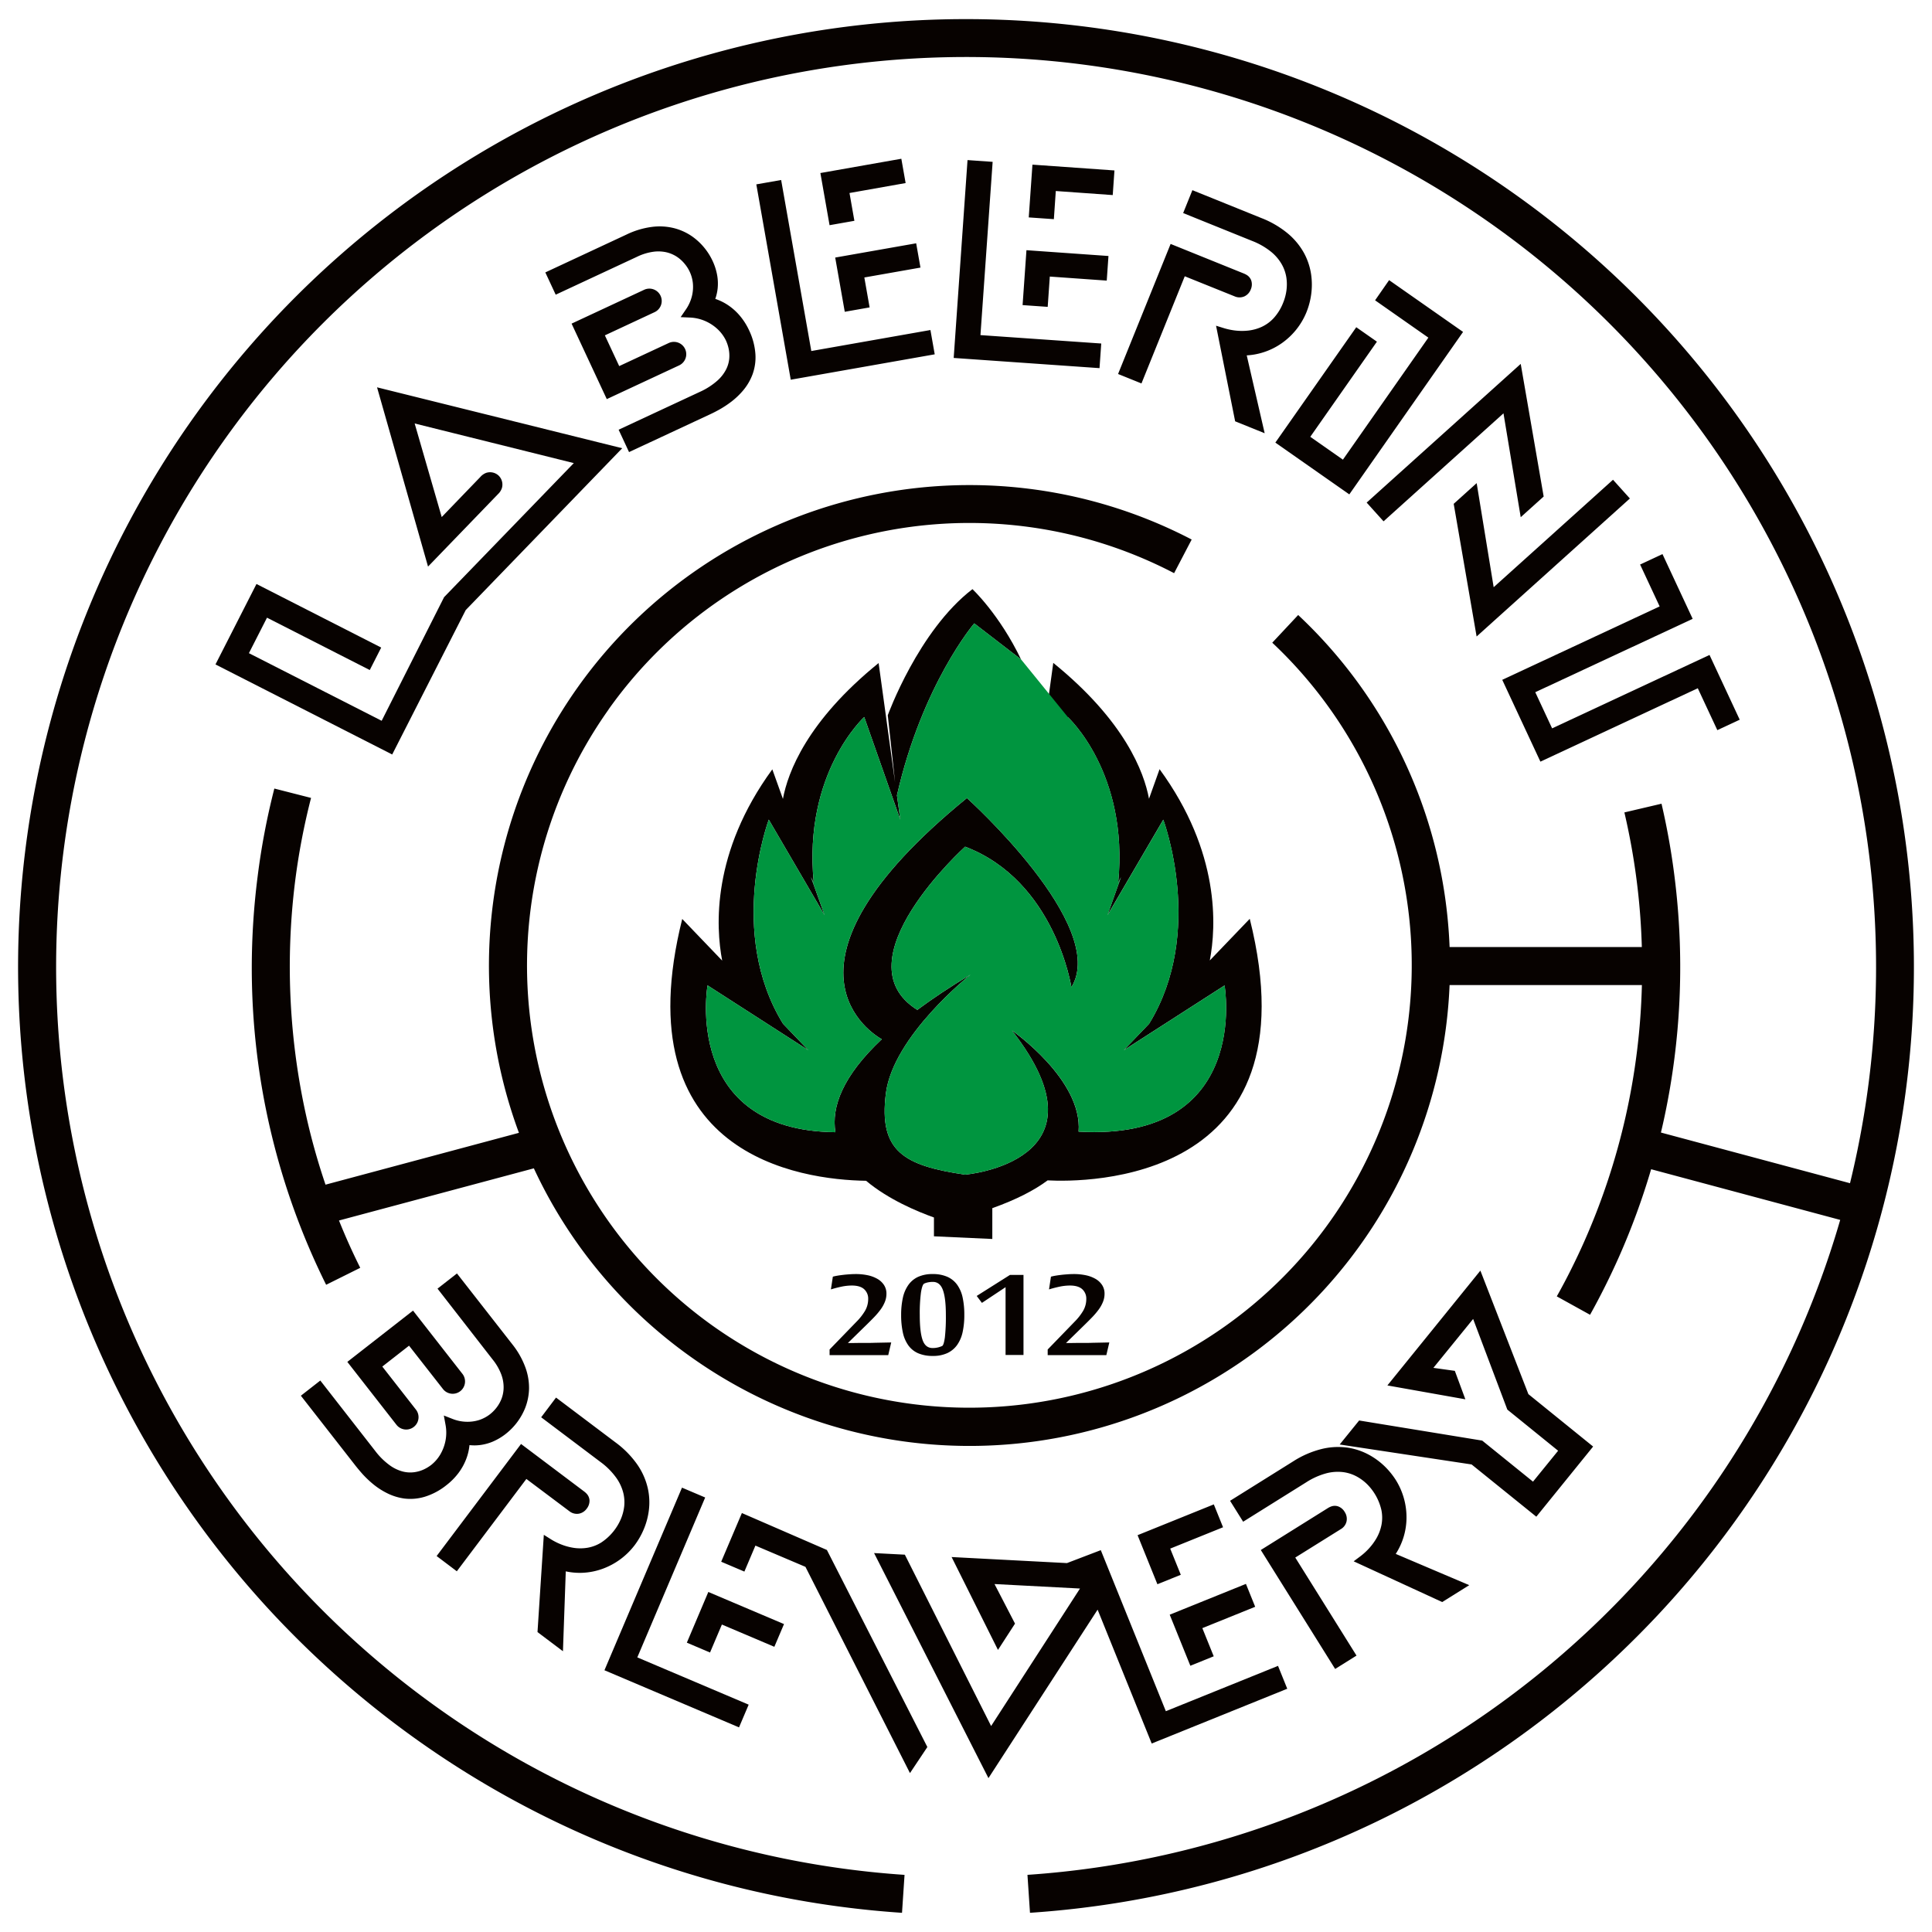 <?xml version="1.0" encoding="UTF-8"?> <svg xmlns="http://www.w3.org/2000/svg" id="Слой_1" data-name="Слой 1" viewBox="0 0 1000 1000"><defs><style>.cls-1,.cls-3{fill:#070200;}.cls-1,.cls-2{fill-rule:evenodd;}.cls-2{fill:#00953f;}</style></defs><path class="cls-1" d="M794.65,358.28,803.37,377l81.47-38,15.63,33.52-11.58,5.4-10.12-21.69-81.46,38-19.75-42.35,81.47-38-10.12-21.69,11.58-5.4,15.63,33.52Zm-21.53-54.34,61.77-55.62,8.73,9.7-79.33,71.43-11.86-68.67,11.89-10.71Zm5.08-90-62.08,55.9-8.74-9.7,79.74-71.79L799,257l-11.88,10.7Zm-100,12.15,16.89,11.83,44.23-63.16-27.58-19.32L719,145l38.28,26.8-58.88,84.09-38.28-26.8L702,169.37l10.69,7.48ZM613.23,143l-22.41,55.47-12.11-4.89,27.2-67.32,37.92,15.32a10.43,10.43,0,0,1,1.72.9,5.52,5.52,0,0,1,2.12,2.8,6.53,6.53,0,0,1-.3,4.6,6.41,6.41,0,0,1-3.24,3.51,6.27,6.27,0,0,1-5.09,0Zm32.08,40.95,9.28,40.29-15.28-6.17-9.88-49.48,4.23,1.31a33.65,33.65,0,0,0,5.81,1.19,30.05,30.05,0,0,0,6.77,0,23.17,23.17,0,0,0,6.83-1.91,19.87,19.87,0,0,0,6.15-4.48,25.81,25.81,0,0,0,4.94-8,26.09,26.09,0,0,0,1.67-6.14,24.18,24.18,0,0,0,0-6.85,20.21,20.21,0,0,0-2.37-6.86,23.14,23.14,0,0,0-5.55-6.52,36.53,36.53,0,0,0-9.79-5.62l-35.72-14.43,4.78-11.85,35.73,14.44A49.3,49.3,0,0,1,666.75,121a35.65,35.65,0,0,1,8.3,10.15,33.31,33.31,0,0,1,3.59,10.93,37.17,37.17,0,0,1,0,10.48,38.67,38.67,0,0,1-2.4,9,36.41,36.41,0,0,1-12.86,16.12,34.88,34.88,0,0,1-9.87,4.8A34.34,34.34,0,0,1,645.31,183.94Zm-101.93-40.8-1.09,15.68-13-.91,2-28.42,42.45,3-.89,12.74Zm3.1-44.28-1,14.57-13-.91,1.91-27.31,42.45,3-.89,12.75Zm-39,74.58L570,177.8l-.89,12.75-75.48-5.28,7.16-102.41,13,.91Zm-60.1-29.83,2.73,15.49-12.86,2.27-4.95-28.07,41.91-7.38,2.22,12.57ZM439.7,99.9l2.53,14.39-12.85,2.27-4.75-27,41.9-7.39,2.22,12.58Zm-19.77,81.79,61.66-10.87,2.22,12.58-74.52,13.14L391.47,95.43l12.85-2.26Zm-106.85-8.11,7.42,15.91,25.62-11.94a6.38,6.38,0,1,1,5.4,11.57l-37.45,17.46-18.22-39.07,37.44-17.46a6.39,6.39,0,1,1,5.4,11.58Zm57.16-18.87a27.56,27.56,0,0,1,6,2.85,29.27,29.27,0,0,1,6.81,6,33.32,33.32,0,0,1,4.65,7.35A34.11,34.11,0,0,1,391,183.28a25.8,25.8,0,0,1-1.46,10.42,28.28,28.28,0,0,1-4.73,8.19,38.82,38.82,0,0,1-6.25,6,52.48,52.48,0,0,1-6.24,4.11c-1.55.86-3.13,1.68-4.73,2.42l-42,19.58-5.39-11.58,42-19.57a35.89,35.89,0,0,0,9-5.74,20,20,0,0,0,4.63-5.89,15.57,15.57,0,0,0,1.63-5.65,17.54,17.54,0,0,0-.33-5.16,20.22,20.22,0,0,0-1.38-4.15,19.93,19.93,0,0,0-4.09-5.66,22.68,22.68,0,0,0-6.44-4.34,22.13,22.13,0,0,0-8.21-1.9l-4.71-.21,2.67-3.9a21.14,21.14,0,0,0,3.1-6.71,20.12,20.12,0,0,0,.58-6.73,18.51,18.51,0,0,0-4.28-10.27,18.27,18.27,0,0,0-4-3.63,17,17,0,0,0-5.36-2.31,19.08,19.08,0,0,0-6.78-.3,28.15,28.15,0,0,0-8.49,2.6l-42.11,19.63L282.26,141l42.11-19.64a42.73,42.73,0,0,1,13.19-3.93,30.76,30.76,0,0,1,11.27.65,29,29,0,0,1,9,4,31.55,31.55,0,0,1,6.66,6.08,32,32,0,0,1,4.32,6.83,29.75,29.75,0,0,1,2.42,7.63,24.91,24.91,0,0,1,.24,6.51,23.84,23.84,0,0,1-1.07,5.07ZM229.86,309.09,297,239.7l-82.37-20.51,14,48.43,20-20.75a7.53,7.53,0,0,1,3-2.11,6.46,6.46,0,0,1,6.49,1.45,6.45,6.45,0,0,1,1.66,6.43,7.56,7.56,0,0,1-2,3.1l-36.23,37.52-26.39-92.78L322.06,232l-81,83.77L203,390.52l-91.47-46.61,21.22-41.64,64.56,32.91-5.92,11.63-53.19-27.1-9.36,18.37,68.71,35Z"></path><path class="cls-1" d="M793.48,766.9l13-16-26.29-21.3-17.7-46.91L741.92,708l11.1,1.55,5.45,14.73-40.36-7.18,48.13-59.43,24.85,63.93,33.51,27.13-29.41,36.31L761.7,758l-68.28-10.33,10.07-12.43,63.7,10.41ZM670.43,806.19l31.7,50.74-11.06,6.92-38.48-61.57,34.68-21.67a8.8,8.8,0,0,1,1.74-.86,5.44,5.44,0,0,1,3.52-.08,6.53,6.53,0,0,1,3.53,3,6.41,6.41,0,0,1,.93,4.69,6.21,6.21,0,0,1-3,4.13Zm52-1.89,38.05,16.18-14,8.74-45.83-21.09,3.54-2.65a32.54,32.54,0,0,0,4.38-4,30.19,30.19,0,0,0,4-5.48,23,23,0,0,0,2.47-6.65,19.88,19.88,0,0,0,0-7.61,27.53,27.53,0,0,0-7.59-13.68,23.91,23.91,0,0,0-5.55-4,20.13,20.13,0,0,0-6.94-2.12,23.45,23.45,0,0,0-8.54.66,36.79,36.79,0,0,0-10.29,4.62l-32.68,20.42-6.77-10.83,32.68-20.42A49.41,49.41,0,0,1,684.08,750a35.58,35.58,0,0,1,13.08-.75,33.29,33.29,0,0,1,11,3.53,37.22,37.22,0,0,1,8.49,6.14,39.22,39.22,0,0,1,5.9,7.26A36.44,36.44,0,0,1,728,786a34.78,34.78,0,0,1-5.56,18.29ZM622.33,842.72l5.89,14.58-12.1,4.89-10.68-26.43,39.45-15.94,4.79,11.85ZM605.7,801.56l5.48,13.55L599.07,820l-10.26-25.39,39.46-15.94,4.78,11.84Zm-232.05,39.3-6.14,14.48-12-5.1L366.63,824l39.17,16.62-5,11.76Zm-43.78,17,57.64,24.47-5,11.76-69.65-29.57L353,770l12,5.1Zm-57.42-92.36-36,47.79L226,805.4l43.69-58L302.37,772a10,10,0,0,1,1.43,1.32,5.51,5.51,0,0,1,1.33,3.26,6.54,6.54,0,0,1-1.49,4.35,6.37,6.37,0,0,1-4,2.55,6.24,6.24,0,0,1-4.92-1.27Zm20.39,47.86-1.46,41.32-13.17-9.92,3.27-50.34,3.74,2.35a32.38,32.38,0,0,0,5.3,2.65,29.63,29.63,0,0,0,6.55,1.76,22.79,22.79,0,0,0,7.09-.08,19.62,19.62,0,0,0,7.1-2.74,27.55,27.55,0,0,0,10.05-12,24.11,24.11,0,0,0,1.77-6.62,20.08,20.08,0,0,0-.52-7.24,23.34,23.34,0,0,0-3.68-7.73,36.61,36.61,0,0,0-8-8l-30.77-23.19,7.69-10.2,30.77,23.19a49.47,49.47,0,0,1,11.28,11.46,35.44,35.44,0,0,1,5.38,12,33.15,33.15,0,0,1,.64,11.49,37,37,0,0,1-2.7,10.12,38.58,38.58,0,0,1-4.65,8.11A36.5,36.5,0,0,1,311.92,812a34.84,34.84,0,0,1-10.78,2.09A34.48,34.48,0,0,1,292.84,813.33ZM211.72,696.52l-13.84,10.81,17.4,22.27a6.39,6.39,0,1,1-10.07,7.87l-25.43-32.56,34-26.54,25.43,32.55a6.39,6.39,0,1,1-10.06,7.87ZM243,748a27.25,27.25,0,0,1-1.43,6.47,29.55,29.55,0,0,1-4.3,8,33.22,33.22,0,0,1-6.12,6.19,33.83,33.83,0,0,1-11.31,6.06,25.77,25.77,0,0,1-10.47.93,28.48,28.48,0,0,1-9-2.78,37.94,37.94,0,0,1-7.29-4.73,52.68,52.68,0,0,1-5.41-5.15q-1.78-2-3.43-4.06l-28.51-36.51,10.06-7.86L194.21,751a35.88,35.88,0,0,0,7.62,7.5,20.19,20.19,0,0,0,6.78,3.19,15.68,15.68,0,0,0,5.87.31,17.21,17.21,0,0,0,5-1.48,20.36,20.36,0,0,0,3.73-2.28,20,20,0,0,0,4.6-5.26,22.68,22.68,0,0,0,2.77-7.24,22.08,22.08,0,0,0,0-8.42l-.85-4.65,4.4,1.72a20.63,20.63,0,0,0,7.23,1.51A20,20,0,0,0,248,735a18.67,18.67,0,0,0,5.56-2.94,19.71,19.71,0,0,0,3.48-3.53,18.34,18.34,0,0,0,2.63-4.74,16.79,16.79,0,0,0,1-5.74,18.76,18.76,0,0,0-1.22-6.67,28,28,0,0,0-4.45-7.69L226.46,667l10.06-7.86,28.61,36.61a42.79,42.79,0,0,1,6.8,12,30.8,30.8,0,0,1,1.9,11.12,29.26,29.26,0,0,1-1.92,9.69,32.29,32.29,0,0,1-10.11,13.6,30,30,0,0,1-6.89,4.08,24.91,24.91,0,0,1-6.29,1.69,23.61,23.61,0,0,1-5.18.1Zm185,54.26,52,102L471,917.75,416.9,811,391,800l-5.71,13.45-12-5.1L384,783.15Zm141.77.1,33.67,83.35,58.06-23.46,4.78,11.84-70.16,28.35-28-69.29-56.5,87.21-59.2-116.49,15.93.83L513,893.39l46-71.17-44.24-2.32,10.61,20.48L516.55,854l-24-48.08,59.71,3.13Z"></path><path class="cls-1" d="M646.87,475.57l-20.68,21.56c3.36-17.57,5.43-56-26-99l-5.47,15.3c-2.55-13.73-12.46-40.25-49.55-70.32L534,424.27l18.66-53.15s31.7,28.92,26.1,85.79l1.46-2.91-7,19.7,28.89-49.43s21.83,58.22-7.36,105.66l-13.15,13.7,52.23-33.57s14.13,80.82-75.56,75.67c2.16-26.94-34.48-52.35-34.48-52.35C576.93,601.45,499.52,608,499.52,608c-31.69-4.66-44.75-12.12-41-42s43.83-61.54,43.83-61.54c-10.6,6.34-19.64,12.4-27.55,18.26-40.71-25.39,24.75-84.48,24.75-84.48,46.63,17.71,55,72.74,55,72.74,19.58-31.71-54.08-97.92-54.08-97.92-107.18,87.36-48.21,122.53-44.06,124.84-20.34,19.14-26.15,35.12-24,48.13-79.42-.82-66.19-76-66.19-76l52.21,33.57-13.14-13.7c-29.2-47.44-7.37-105.66-7.37-105.66L426.8,473.7,419.74,454l1.46,2.91c-5.6-56.87,26.12-85.78,26.12-85.78L466,424.27l-1.74-12.61c13.09-57.48,40-89,40-89l24.24,18.66c-11.18-23.31-25.16-36.38-25.16-36.38-28,21.46-43.83,65.28-43.83,65.28L463.29,405l-8.52-61.81c-37.08,30.07-47,56.59-49.53,70.32l-5.49-15.3c-31.4,43-29.31,81.4-25.95,99l-20.68-21.56c-30.6,122.46,61.25,135,95.16,135.52,11.61,9.73,26.58,15.94,35.13,19v9.74l30.21,1.38V625.34c12.45-4.43,21.79-9.29,28.63-14.38,19.12,1,139,2,104.62-135.39"></path><path class="cls-2" d="M552.69,371.12s31.7,28.92,26.1,85.79l1.46-2.91-7,19.7,28.89-49.43s21.83,58.22-7.36,105.66l-13.15,13.7,52.23-33.57s14.13,80.82-75.56,75.67c2.16-26.94-34.48-52.35-34.48-52.35C576.93,601.45,499.52,608,499.52,608c-31.69-4.66-44.75-12.12-41-42s43.83-61.54,43.83-61.54c-10.6,6.34-19.64,12.4-27.55,18.26-40.71-25.39,24.75-84.48,24.75-84.48,46.63,17.71,55,72.74,55,72.74,19.58-31.71-54.08-97.92-54.08-97.92-107.18,87.36-48.21,122.53-44.06,124.84-20.34,19.14-26.15,35.12-24,48.13-79.42-.82-66.19-76-66.19-76l52.21,33.57-13.14-13.7c-29.2-47.44-7.37-105.66-7.37-105.66L426.8,473.7,419.74,454l1.46,2.91c-5.6-56.87,26.12-85.78,26.12-85.78L466,424.27l-1.74-12.61c13.09-57.48,40-89,40-89l24.24,18.66Z"></path><path class="cls-3" d="M859.69,586.2l97.87,26.23a471,471,0,1,0-489.37,358l-1.31,19.64C338.69,981.52,224,923.73,141.46,835.46a490.64,490.64,0,1,1,717.08,0C776,923.73,661.31,981.52,533.12,990.06l-1.31-19.64a471.27,471.27,0,0,0,420.68-339l-97.87-26.23A368.88,368.88,0,0,1,838,650.51q-3.48,7.82-7.16,15.18-3.85,7.71-7.83,14.84L805.79,671q4-7.12,7.45-14.07c2.4-4.81,4.67-9.6,6.77-14.34a348.2,348.2,0,0,0,29.83-132.73H750.3A248.71,248.71,0,0,1,357.86,702.53l-.79-.56,0,0a247.58,247.58,0,0,1-80.75-97.24l-100.86,27q5,12.49,11,24.49L168.81,665a368.61,368.61,0,0,1-38.49-164.41,374.24,374.24,0,0,1,3-46.71A367.92,367.92,0,0,1,142,408.15L161,413a348.78,348.78,0,0,0-8.27,43.34,355.71,355.71,0,0,0,6.46,124.32q3.87,16.58,9.3,32.52l100.11-26.83A248.87,248.87,0,0,1,299,355.79l.56-.79,0,0a248.75,248.75,0,0,1,317.25-75.74l-9.09,17.41A229,229,0,0,0,315,367.18l0,.06a229,229,0,0,0,54.3,319.27l.09.06A229.05,229.05,0,0,0,658.52,332.66l13.41-14.33A248.29,248.29,0,0,1,749.25,475q.76,7.58,1.06,15.19h99.5q-.43-15.24-2.14-30a349.74,349.74,0,0,0-6.89-39.68L860,416A368.63,368.63,0,0,1,867.24,458a372.62,372.62,0,0,1-5.56,119.37c-.63,3-1.29,5.93-2,8.88"></path><path class="cls-3" d="M551.76,695.14l2.79,0,3.38-.05,3.69,0c1.27,0,2.5,0,3.71-.06l8.85-.18-1.54,6.57H542.28V698.5l13.93-14.38a28.88,28.88,0,0,0,4.44-5.67,12.12,12.12,0,0,0,1.61-6.05,6.57,6.57,0,0,0-2.1-5.12c-1.39-1.26-3.53-1.89-6.39-1.89a26.64,26.64,0,0,0-5.41.6c-1.9.41-3.71.87-5.39,1.41l1-6.6a24.27,24.27,0,0,1,2.42-.52c1-.17,2-.3,3.09-.43s2.21-.21,3.32-.29,2.15-.11,3.09-.11a29.71,29.71,0,0,1,6.19.63,17.2,17.2,0,0,1,5,1.89,10,10,0,0,1,3.38,3.18,8.05,8.05,0,0,1,1.25,4.51,11.1,11.1,0,0,1-.8,4.15,17.72,17.72,0,0,1-2.17,3.92,38.35,38.35,0,0,1-3.2,3.82c-1.21,1.27-2.52,2.57-3.89,3.92Zm-31.28,6.2v-35.1l-12.24,8.13-2.7-3.59,17.22-10.88h7v41.44Zm-44.41-20.73c0,5.91.49,10.23,1.47,13s2.69,4.13,5.21,4.13a11.51,11.51,0,0,0,2.65-.29,11.72,11.72,0,0,0,2.28-.78c.57-.34,1-1.78,1.38-4.36a96.65,96.65,0,0,0,.52-11.64c0-5.8-.5-10.11-1.53-12.94s-2.75-4.22-5.2-4.22a12.18,12.18,0,0,0-2.46.23,9.09,9.09,0,0,0-2,.63c-.7.33-1.26,1.88-1.7,4.62A83.7,83.7,0,0,0,476.07,680.61Zm6.73,21.22a18.76,18.76,0,0,1-7.53-1.37,12.36,12.36,0,0,1-5.08-4.05,17.81,17.81,0,0,1-2.86-6.63,42,42,0,0,1-.9-9.12,41.09,41.09,0,0,1,.87-8.83,18.15,18.15,0,0,1,2.82-6.67,12.73,12.73,0,0,1,5-4.22,17.76,17.76,0,0,1,7.64-1.49,18.35,18.35,0,0,1,7.58,1.42,12.58,12.58,0,0,1,5.08,4.11,17.63,17.63,0,0,1,2.84,6.62,41.88,41.88,0,0,1,.87,9,41.35,41.35,0,0,1-.87,8.87,18.17,18.17,0,0,1-2.84,6.67,12.92,12.92,0,0,1-5.08,4.22A17.4,17.4,0,0,1,482.8,701.83Zm-43.93-6.69,2.79,0,3.38-.05,3.69,0c1.27,0,2.5,0,3.71-.06l8.85-.18-1.54,6.57H429.39V698.5l13.93-14.38a28.88,28.88,0,0,0,4.44-5.67,12.12,12.12,0,0,0,1.61-6.05,6.57,6.57,0,0,0-2.1-5.12c-1.39-1.26-3.53-1.89-6.39-1.89a26.64,26.64,0,0,0-5.41.6c-1.9.41-3.71.87-5.39,1.41l1-6.6a24.27,24.27,0,0,1,2.42-.52c1-.17,2-.3,3.09-.43s2.21-.21,3.32-.29,2.15-.11,3.09-.11a29.71,29.71,0,0,1,6.19.63,17.2,17.2,0,0,1,5,1.89,10,10,0,0,1,3.38,3.18,8.05,8.05,0,0,1,1.25,4.51,11.1,11.1,0,0,1-.8,4.15,17.72,17.72,0,0,1-2.17,3.92,38.35,38.35,0,0,1-3.2,3.82c-1.21,1.27-2.52,2.57-3.89,3.92Z"></path></svg> 